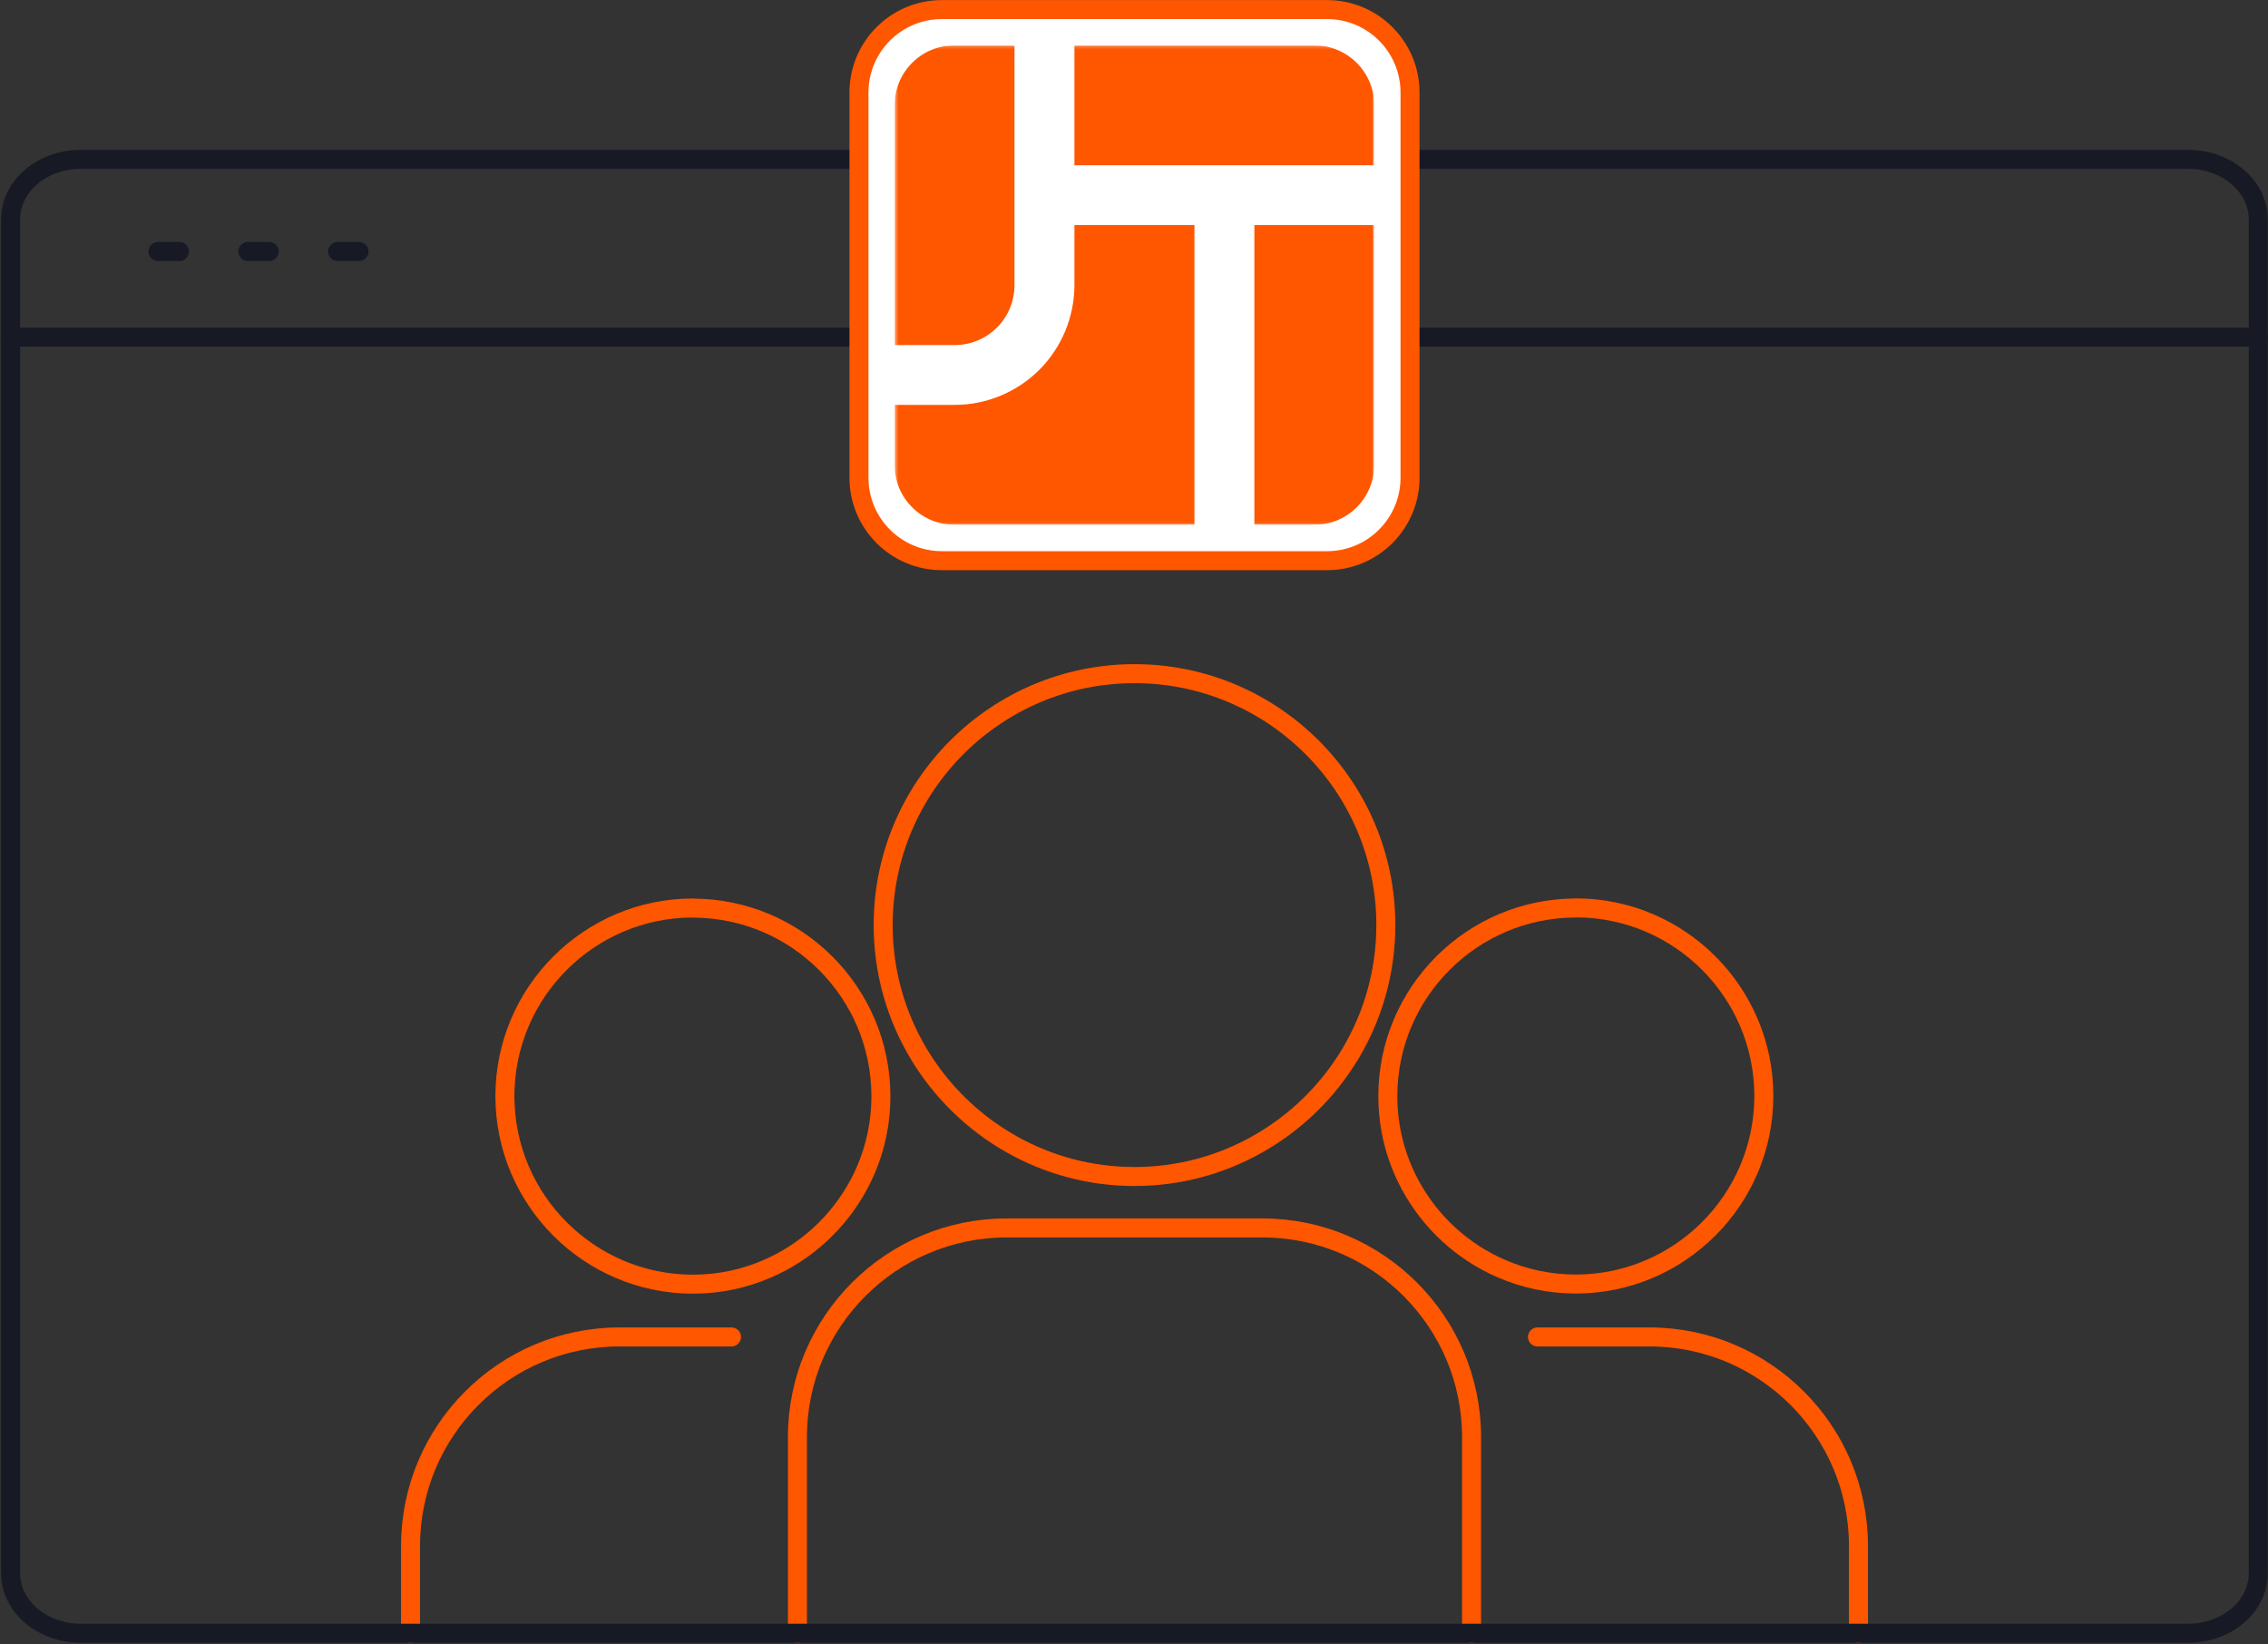 <svg width="756" height="548" viewBox="0 0 756 548" fill="none" xmlns="http://www.w3.org/2000/svg">
<rect x="0" y="0" width="756" height="548" fill="#333333" stroke="none"/>
<g clip-path="url(#clip0_5240_3419)">
<path d="M512.495 445.608H549.843C588.254 445.608 619.488 476.842 619.488 515.254V544.361" stroke="#FF5600" stroke-width="6.335" stroke-linecap="round" stroke-linejoin="round"/>
<path d="M136.843 544.361V515.298C136.843 476.842 168.077 445.608 206.489 445.608H243.837" stroke="#FF5600" stroke-width="6.335" stroke-linecap="round" stroke-linejoin="round"/>
<path d="M490.52 544.361V478.968C490.52 440.557 459.241 409.279 420.83 409.279H335.501C297.09 409.279 265.812 440.557 265.812 478.968V544.361" stroke="#FF5600" stroke-width="6.335" stroke-linecap="round" stroke-linejoin="round"/>
<path d="M378.166 224.533C331.957 224.533 294.388 262.103 294.388 308.311C294.388 339.634 311.666 367.014 337.229 381.412C349.324 388.235 363.324 392.134 378.166 392.134C393.008 392.134 407.007 388.235 419.102 381.412C444.666 367.058 461.944 339.678 461.944 308.311C461.944 262.103 424.374 224.533 378.166 224.533Z" stroke="#FF5600" stroke-width="6.335" stroke-linecap="round" stroke-linejoin="round"/>
<path d="M230.989 302.64C196.432 302.64 168.3 330.772 168.3 365.329C168.3 399.886 196.432 428.019 230.989 428.019C239.761 428.019 248.09 426.202 255.666 422.924C268.78 417.297 279.59 407.285 286.28 394.791C290.976 386.019 293.634 376.006 293.634 365.374C293.634 330.817 265.502 302.684 230.945 302.684L230.989 302.64Z" stroke="#FF5600" stroke-width="6.335" stroke-linecap="round" stroke-linejoin="round"/>
<path d="M525.298 302.639C490.741 302.639 462.608 330.772 462.608 365.329C462.608 375.962 465.267 385.975 469.963 394.747C476.653 407.24 487.463 417.253 500.577 422.879C508.153 426.158 516.526 427.974 525.254 427.974C559.811 427.974 587.943 399.842 587.943 365.285C587.943 330.728 559.811 302.595 525.254 302.595L525.298 302.639Z" stroke="#FF5600" stroke-width="6.335" stroke-linecap="round" stroke-linejoin="round"/>
<path d="M752.796 112.357H3.534" stroke="#171A24" stroke-width="6.335" stroke-linecap="round" stroke-linejoin="round"/>
<path d="M729.404 544.361C742.296 544.361 752.752 535.412 752.752 524.336V73.148C752.752 62.117 742.296 53.123 729.404 53.123H26.882C13.989 53.123 3.534 62.072 3.534 73.148V524.336C3.534 535.368 13.989 544.361 26.882 544.361H729.404Z" stroke="#171A24" stroke-width="6.335" stroke-linecap="round" stroke-linejoin="round"/>
<path d="M52.666 83.825H59.799" stroke="#171924" stroke-width="6.335" stroke-miterlimit="10" stroke-linecap="round"/>
<path d="M82.615 83.825H89.748" stroke="#171924" stroke-width="6.335" stroke-miterlimit="10" stroke-linecap="round"/>
<path d="M112.52 83.825H119.653" stroke="#171924" stroke-width="6.335" stroke-miterlimit="10" stroke-linecap="round"/>
<path d="M442.362 3.193H313.97C298.702 3.193 286.324 15.57 286.324 30.838V159.23C286.324 174.498 298.702 186.875 313.97 186.875H442.362C457.63 186.875 470.007 174.498 470.007 159.23V30.838C470.007 15.57 457.63 3.193 442.362 3.193Z" fill="white" stroke="#FF5600" stroke-width="6.335" stroke-linecap="round" stroke-linejoin="round"/>
<mask id="mask0_5240_3419" style="mask-type:luminance" maskUnits="userSpaceOnUse" x="298" y="15" width="161" height="160">
<path d="M458.089 15.11H298.198V174.957H458.089V15.11Z" fill="white"/>
</mask>
<g mask="url(#mask0_5240_3419)">
<mask id="mask1_5240_3419" style="mask-type:luminance" maskUnits="userSpaceOnUse" x="298" y="15" width="161" height="160">
<path d="M458.089 15.11H298.198V174.957H458.089V15.11Z" fill="white"/>
</mask>
<g mask="url(#mask1_5240_3419)">
<path fill-rule="evenodd" clip-rule="evenodd" d="M338.16 15.11H318.179C312.862 15.11 307.767 17.192 304.046 20.958C300.28 24.679 298.198 29.774 298.198 35.09V115.014H318.179C323.495 115.014 328.59 112.932 332.312 109.166C336.077 105.445 338.16 100.35 338.16 95.033V15.11ZM458.089 75.008H418.128V174.913H438.109C443.425 174.913 448.52 172.83 452.241 169.065C456.007 165.299 458.089 160.204 458.089 154.932V75.008Z" fill="#FF5600"/>
<path fill-rule="evenodd" clip-rule="evenodd" d="M398.147 75.008V174.913H318.179C312.862 174.913 307.767 172.83 304.046 169.065C300.28 165.343 298.198 160.248 298.198 154.932V134.951H318.179C328.767 134.951 338.957 130.742 346.444 123.255C353.932 115.767 358.141 105.578 358.141 94.989V75.008H398.102H398.147ZM458.089 35.09C458.089 29.774 456.007 24.724 452.241 20.958C448.476 17.192 443.381 15.11 438.109 15.11H358.141V55.072H458.089V35.09Z" fill="#FF5600"/>
</g>
</g>
</g>
<defs>
<clipPath id="clip0_5240_3419">
<rect width="755.598" height="547.548" fill="white" transform="translate(0.344 0.003)"/>
</clipPath>
</defs>
</svg>
